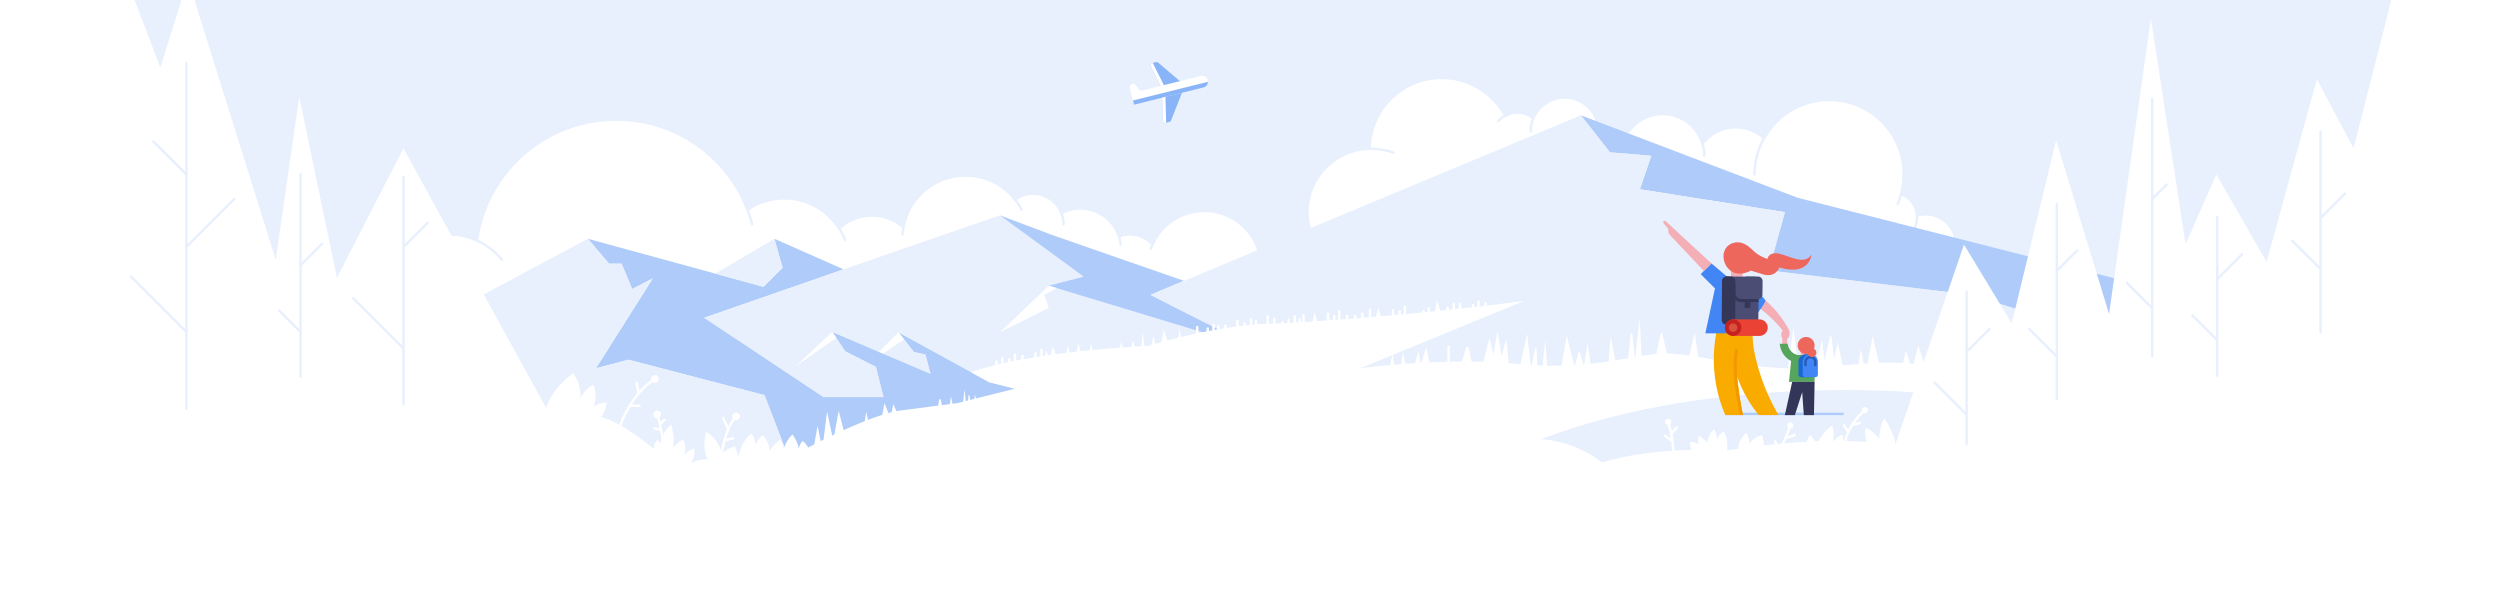 <svg xmlns="http://www.w3.org/2000/svg" fill="none" viewBox="0 0 1024 245"><rect x="0" y="0" width="1024" height="245" fill="#333333" stroke="none"/><g clip-path="url(#a)"><path fill="#E8F0FE" d="M1023.97 0H32.2v203.21h991.77V0Z"/><path fill="#fff" d="M184.63 147.35c14.034 0 25.41-11.376 25.41-25.41s-11.376-25.41-25.41-25.41-25.41 11.376-25.41 25.41 11.376 25.41 25.41 25.41Z"/><path fill="#fff" d="M252.4 163.73c31.547 0 57.12-25.573 57.12-57.12 0-31.546-25.573-57.12-57.12-57.12-31.546 0-57.12 25.574-57.12 57.12 0 31.547 25.574 57.12 57.12 57.12Z"/><path fill="#fff" d="M321.22 134.24c14.492 0 26.24-11.748 26.24-26.24 0-14.492-11.748-26.24-26.24-26.24-14.492 0-26.24 11.748-26.24 26.24 0 14.492 11.748 26.24 26.24 26.24Z"/><path fill="#fff" d="M357.18 127.2c10.604 0 19.2-8.596 19.2-19.2s-8.596-19.2-19.2-19.2-19.2 8.596-19.2 19.2 8.596 19.2 19.2 19.2Z"/><path fill="#fff" d="M395.48 123.18c14.017 0 25.38-11.363 25.38-25.38s-11.363-25.38-25.38-25.38S370.1 83.783 370.1 97.8s11.363 25.38 25.38 25.38Z"/><path fill="#fff" d="M423.12 103.93c6.644 0 12.03-5.386 12.03-12.03 0-6.644-5.386-12.03-12.03-12.03-6.644 0-12.03 5.386-12.03 12.03 0 6.644 5.386 12.03 12.03 12.03Z"/><path fill="#fff" d="M442.44 118.38c8.969 0 16.24-7.271 16.24-16.24 0-8.97-7.271-16.24-16.24-16.24-8.969 0-16.24 7.27-16.24 16.24 0 8.969 7.271 16.24 16.24 16.24Z"/><path fill="#fff" d="M462.76 120.77c6.694 0 12.12-5.426 12.12-12.12 0-6.694-5.426-12.12-12.12-12.12-6.694 0-12.12 5.426-12.12 12.12 0 6.694 5.426 12.12 12.12 12.12Z"/><path fill="#fff" d="M493.29 132.43c12.576 0 22.77-10.194 22.77-22.77 0-12.575-10.194-22.77-22.77-22.77-12.575 0-22.77 10.195-22.77 22.77 0 12.576 10.195 22.77 22.77 22.77ZM561.5 112.35c14.061 0 25.46-11.399 25.46-25.46 0-14.061-11.399-25.46-25.46-25.46-14.061 0-25.46 11.399-25.46 25.46 0 14.061 11.399 25.46 25.46 25.46Z"/><path fill="#fff" d="M590.5 90.43c16.016 0 29-12.984 29-29s-12.984-29-29-29-29 12.984-29 29 12.984 29 29 29Z"/><path fill="#fff" d="M621.42 66.03a9.71 9.71 0 0 0 9.71-9.71 9.71 9.71 0 0 0-9.71-9.71 9.71 9.71 0 0 0-9.71 9.71 9.71 9.71 0 0 0 9.71 9.71Z"/><path fill="#fff" d="M640.83 67.33c7.417 0 13.43-6.013 13.43-13.43s-6.013-13.43-13.43-13.43-13.43 6.013-13.43 13.43 6.013 13.43 13.43 13.43ZM681.03 80.41c9.162 0 16.59-7.428 16.59-16.59 0-9.162-7.428-16.59-16.59-16.59-9.162 0-16.59 7.428-16.59 16.59 0 9.162 7.428 16.59 16.59 16.59Z"/><path fill="#fff" d="M710.98 85.82c9.163 0 16.59-7.428 16.59-16.59 0-9.162-7.427-16.59-16.59-16.59-9.162 0-16.59 7.428-16.59 16.59 0 9.162 7.428 16.59 16.59 16.59Z"/><path fill="#fff" d="M749.24 101.48c16.58 0 30.02-13.44 30.02-30.02s-13.44-30.02-30.02-30.02-30.02 13.44-30.02 30.02 13.44 30.02 30.02 30.02Z"/><path fill="#fff" d="M775.1 98.58c5.318 0 9.63-4.311 9.63-9.63 0-5.319-4.312-9.63-9.63-9.63a9.63 9.63 0 0 0-9.63 9.63 9.63 9.63 0 0 0 9.63 9.63Z"/><path fill="#fff" d="M788.88 111.82c6.495 0 11.76-5.265 11.76-11.76s-5.265-11.76-11.76-11.76-11.76 5.265-11.76 11.76 5.265 11.76 11.76 11.76Z"/><path stroke="#E8F0FE" stroke-linecap="round" stroke-linejoin="round" d="M183.26 95.88a28.902 28.902 0 0 1 22.35 10.55M321.13 81.09a26.892 26.892 0 0 1 25 17.2M303.83 80.52a57.355 57.355 0 0 1 4.26 11.38M414.18 79.86a27.522 27.522 0 0 1 4.3 6.1M369.69 96c.105-2.383.546-4.74 1.31-7M434.09 85.8a13.048 13.048 0 0 1 1.52 6.13M457.91 95.54a17.557 17.557 0 0 1 1.09 4.68M471.3 102a26.165 26.165 0 0 1 3-5.93M560.51 60.91a31.472 31.472 0 0 1 10.34 1.63M613.69 49.66a10.502 10.502 0 0 1 7.77-3.66M627 53.86a13.938 13.938 0 0 1 5.57-11.35M692.63 51.2a17.092 17.092 0 0 1 5.46 12.55M718.62 71.46a31.284 31.284 0 0 1 8.2-20.77M779.75 71.46a30.526 30.526 0 0 1-2.49 12.11M785.21 88.74a11.15 11.15 0 0 1-1.11 5"/><path fill="#AECBFA" d="m240.78 97.8 71.93 19.68 7.83-7.82-3.35-11.86 28.32 12.53-57.04 19.82 48.84 32.5h24.59l-3.13-12.37-12.57-6.41-5.31-7.9 40.24 17.14-2.08-7.9-4.72-1.04-6.31-8.05 37.26 20.42 24.3 6.11-103.91 31.67-12.53-32.48-55.74-14.49-13.3 3.5 23.27-36.82-8.44 4.35-4.34-10.38h-5.12l-8.69-10.2ZM647.5 47.23l88.88 33.8 137.58 34.95-12.58 21.8-54-17.01-82.88-9.99 6.58-23.89-59.41-9.37 4.7-13.7-16.9-1.43-11.97-15.16Z"/><path fill="#E8F0FE" d="m185.81 127.21 54.97-29.41 8.69 10.2h5.12l4.34 10.38 8.44-4.35-23.27 36.82 13.3-3.5 55.74 14.49 12.53 32.48-81.82 19.43-58.04-86.54ZM317.19 97.8 293 112.09l19.71 5.39 7.83-7.82-3.35-11.86ZM288.47 130.15l57.04-19.82 64.03-22.13 34.32 25.11-14.28 3.71 74.89 21.72-106.66 13.71-29.79-16.33 6.31 8.05 4.72 1.04 2.08 7.9-40.24-17.14 5.31 7.9 12.57 6.41 3.13 12.37h-24.59l-48.84-32.5Z"/><path fill="#AECBFA" d="m409.54 88.2 34.32 25.11-14.28 3.71 85.06 25.75-43.43-22 13.75-5.74-53.23-18.5-22.19-8.33Z"/><path fill="#E8F0FE" d="M471.21 120.77 647.5 47.23l11.97 15.16 16.9 1.43-4.7 13.7 59.41 9.37-6.58 23.89 82.88 9.99 54 17.01-7.28 29.58-103.54-13.62H553.35l73.53-31.69-112.24 20.72-43.43-22Z"/><path fill="#fff" d="M979.496.007 964 60.76l-15-28.33-20.6 74.86-20.61-35.83-12.58 28.6L881 7.6l-17.13 121-21.67-71.13-18.2 75-19.55-32.28-17 49.43c-17-3-34 1.17-54.27 1.17-20.54 0-41.55-6.94-54.07-5.88-12.52 1.06-29.75 7-57.79 4.13s-64 1.75-64 1.75l66.9-27.52C573.31 130 524 132.51 524 132.51c-25 0-53.57 9.17-53.57 9.17-53.57 2.83-72.7 10.82-72.7 10.82l7.47 4.09 10.5 2.64-23.58 5.9-23.92 3.1c-10.09 1.7-26.27 9.38-37.19 15.11-1.23-2.33-2.39-2.66-2.39-2.66a7.622 7.622 0 0 0-1.44 3 15.341 15.341 0 0 0-2.58-5.72 12.41 12.41 0 0 0-3.59 6.2 8.736 8.736 0 0 0-1.44-4.07 14.094 14.094 0 0 0-4.26 4.65 10.736 10.736 0 0 0-2.86-6.45c-2.83 2-2.84 4.36-2.82 4.79a9.683 9.683 0 0 0-1.81-5.48c-4 2.57-5.65 10.1-5.65 10.1a8.172 8.172 0 0 0-1.2-4.79c-4 .86-5.07 3.22-5.07 3.22-2.15-7.37-6.64-9.18-6.64-9.18-1.92 6.78.58 11.2.58 11.2a14.708 14.708 0 0 0-6.88 1.55 8.934 8.934 0 0 0 1.47-6 6.752 6.752 0 0 0-4.15 2.84 9.71 9.71 0 0 0-.37-6.4 9.51 9.51 0 0 0-4.32 3.49c1-4.21-.61-9.65-.61-9.65-3.4 2.29-4.49 7.8-4.49 7.8a2.995 2.995 0 0 0-1.2-1.64 4.55 4.55 0 0 0-1.41 3.83c-11.67-9.68-18.57-12.39-21.66-13.15a12.992 12.992 0 0 0 2.28-5.89 7.876 7.876 0 0 0-5.4 1.73 12.515 12.515 0 0 0 0-9c-2.74.55-5.4 5.4-5.4 5.4a15.272 15.272 0 0 0-2.92-10.16c-7.06 5.06-10 10.84-11.11 14.15L165.25 60.76 138 113.81l-15.43-74.14-9.64 66.76L79.65 0h-5.3l-8.68 27.73L55.128-.007H0V245h1024V.007h-44.504ZM776.06 182.87c-25.17-6.12-70.81 2-70.81 2-27.82-2.45-49 4.57-49 4.57a46.871 46.871 0 0 0-25-9.56c60.4-23.07 130.2-20.71 152.45-19.21l-7.64 22.2Z"/><path fill="#fff" d="m340.89 135.97-15.22 14.25 16.84-11.84-1.62-2.41ZM368.02 136.12l-8 8 1.63.69 8.67-5.76-2.3-2.93ZM429.58 117.02l-20.04 19.1 20.04-10-1.81-5.35 4.96-2.79-3.15-.96ZM333.18 184l1.69-9.57 1.98 9.57 1.9-15.47 2.57 11.95 2.2-12.25 2.71 10.57M354.01 173.8l.8-5.13 1.1 5.13h-1.9ZM361.27 170.63l1.02-5.5 2.42 6.2 1.18-5.78 2.35 5.08M384.27 166.49l.35-2.69a.392.392 0 0 1 .137-.218.396.396 0 0 1 .486 0 .392.392 0 0 1 .137.218l.53 2.71L389 166l.54-3.72.82 4.21 4.05-1 .66-5.92.6 5.56.82-.44.21-2.74a.201.201 0 0 1 .195-.156.201.201 0 0 1 .195.156l.5 3 1.48-.77.21-2.57.77 2.57M776.8 184.05s-.19-5.52-5-12.79c0 0-2 2.91-2 8.53a15.456 15.456 0 0 0-5.52-4.56s-1.55 1.84 1.65 9.69l10.87-.87ZM755.2 184.53a27.017 27.017 0 0 0-.48-6.44 6.921 6.921 0 0 0-2.545 1.433 6.92 6.92 0 0 0-1.725 2.357 12.05 12.05 0 0 0 0-7.61s-5.13 3.39-6.1 8.52a12.654 12.654 0 0 0-3-4.7 13.998 13.998 0 0 0-1.84 9.74c1.07 5.42 15.69-3.3 15.69-3.3ZM725.18 189.6a19.79 19.79 0 0 0 .29-6.33 8.113 8.113 0 0 0-2.92 1.86 19.613 19.613 0 0 0-.85-6.88 8.409 8.409 0 0 0-5.22 3.68s.57-1-1.09-4.65a8.995 8.995 0 0 0-3.44 7.64l13.23 4.68ZM707.34 185.13s.81-4.69-1.22-8.45a6.697 6.697 0 0 0-2.83 3.44s.16-1.42-1.21-4.37a9.555 9.555 0 0 0-2.8 6.18s.21-1.25-3.33-3.33a5.925 5.925 0 0 0-.19 3.5 5.237 5.237 0 0 0-3.48-1.13c.03 2.121.572 4.203 1.58 6.07l13.48-1.91Z"/><path stroke="#fff" stroke-miterlimit="10" d="M722.67 192.45s6.82-6.16 10.64-18.18"/><path fill="#fff" d="M733.31 175.54a1.27 1.27 0 1 0-.001-2.541 1.27 1.27 0 0 0 .001 2.541ZM683.26 174.05a1.27 1.27 0 1 0-.001-2.541 1.27 1.27 0 0 0 .001 2.541Z"/><path stroke="#fff" stroke-miterlimit="10" d="m731.35 179.45 4.15-1.36M728.84 184.35l-1.9-3.91M685.41 185.49a45.141 45.141 0 0 0-2.15-12.71M684.76 177.43l2.35-2.71M685.04 180.68l-3.43-2.44"/><path fill="#fff" d="m788.25 149.7-2.56-8.31-2.47 10.53-2.55-8.47-1.89 8.8-8.08.35-3.7-14.82-2.81 15.22-2-10-1.6 10-5.29-.95-2.55-11.7-1.6 6.65-.86-8.88a.398.398 0 0 0-.373-.367.404.404 0 0 0-.417.317l-2.16 9.74-1-8.35-3.44 12.6-6.37-1.83-1.91-16.12-2.19 16v8.06l49.22-1.45 7.47-3.68-.87-3.34ZM695.66 146.89l-1.51-10.63-2.64 11.36-8.41-1.25-2.17-9.56a.403.403 0 0 0-.39-.311.404.404 0 0 0-.25.087.406.406 0 0 0-.14.224L678 147.1l-5.6-1.1-.81-15.53-1.9 17.14-1.09-10.79a.32.32 0 0 0-.64 0l-1.28 11.67-5-.59-2-10-.87 11.53h-7.27l-1.25-8.84-1.51 9.71-1.49-5.6a.49.49 0 0 0-.95 0l-1.34 5.82-3.25-13-2.26 13h-5.76l-.81-11.08-1.19 11.56-2-1.19-.39-7.14a.263.263 0 0 0-.255-.209.26.26 0 0 0-.255.209l-1.74 8.33-1.57-14.2-2.94 13.26-4.58-1.29-1.07-10.09-1.87 7.32-1.63-10.27-1.75 9.52-1.57-6.83-2.88 11-4.32-.44-1.2-6.39a.627.627 0 0 0-.591-.526.63.63 0 0 0-.639.466l-2 6.77-13-.44-1.25-6.7-2.26 7.14-.97-5.48-1.44 5.2h-3.96l-.94-4.57-.75 5.13h-2.69l-.89-4.43-1.13 5 82.34 6.26 45.31-1.41-1.19-8.11Z"/><path stroke="#fff" stroke-linecap="round" stroke-miterlimit="10" d="M593.35 142.07V150M595.47 124.5v7.93M592.89 126.05v7.93M597.98 124.5v7.93M603.41 124.98v3.69M605.64 123.58v3.69M608.5 124.2v3.69M585.21 126.36v7.93M583.08 127.47v7.93M575.44 125.63v7.93M573.28 127.47v7.93M570.57 127.09v7.93M561.17 126.82v7.93M558 128.47v7.93M555.08 129.33v7.93M551.75 129.33v7.93M548.56 127.47v7.93M546.5 129.33v7.93M543.96 128.47v7.93M533.91 129.07V137M532.31 130.79v7.93M530.33 129.6v7.93M527.81 131.05v7.93M525.35 132.05v7.93M521.93 130.59v7.93M519.29 129.6v7.93M514.47 131.43v7.93M512.42 130.79v7.93M509.8 132.43v7.93M506.85 131.43v7.93M501.95 133.3v7.93M499.09 133.77v7.93M497.05 133.03v7.93M494.71 134.55v7.93M490.38 133.98v7.93M426.62 143.24v7.93M424.13 144.76v7.92M418.81 145.74v7.93M415.73 145.33v7.92M413.42 147.2v7.93M410.52 146.79v7.93M408.1 148.1v7.93"/><path fill="#fff" d="m538.48 127.89-1.45 6.4 3.25.26-1.8-6.66ZM564.53 126.05l-1.52 6h3.39l-1.87-6ZM588.64 122.81l-1.31 6.79 3.17-.27-1.86-6.52ZM483.83 138.98l-.69-4.69-.76 6.07 1.45-1.38ZM478.37 139.98l-1.66-4.96-1.31 6.68-1.94.21-1.03-4.38-1.15 5.24h-2.38l-.83-6.75-.69 7.31h-2.07l-1.38-3.97-.62 3.97-3.05.42-1.14-3.77-.55 4.04-10.67 1.04-.97-4.7-.97 5.04h-3.04l-1.17-5.04-1.18 5.7-2.28-.52-.9-4.31-.89 4.83h-3.77l-1.48-4.15-1.25 4.74-1.59-3.11-.48 3.11.62 2.07h30.57l20.7-4.01-1.45-4.73Z"/><path stroke="#E8F0FE" stroke-linecap="round" stroke-linejoin="round" d="M76.32 167.36V25.77M76.32 71.46l-13.5-13.49M76.32 101.15l19.66-19.66M76.32 135.97l-22.73-22.73M123.1 71.46v82.84M123.1 108.65l8.8-8.79M123.1 135.97l-8.76-8.76M165.28 72.42v93.15M175.21 91.22l-9.93 9.93M165.28 142.77l-20.63-20.63M805.52 119.51v62.37M814.89 134.77l-8.68 8.68M792.41 156.72l13.11 13.12M842.47 83.57v79.71M850.77 102.64 843 110.4M831.22 134.77l11.25 11.24M881.55 40.48v105.53M887.44 75.6l-5.89 5.89M871.11 115.76l10.44 10.44M908.17 88.95v64.93M918.36 104.14l-10.19 10.19M897.98 129.13l10.19 10.19M950.48 53.9v82.22M960.48 79.32l-9.82 9.82M938.88 98.58l11.6 11.59"/><path fill="#fff" d="M268.29 156.79a1.56 1.56 0 1 0 0-3.12 1.56 1.56 0 0 0 0 3.12Z"/><path stroke="#fff" stroke-miterlimit="10" d="M254.1 174.11s4.37-12.82 14.19-18.88M261.62 161.09l-.99-4.71M257.96 166.19h4.41M295.49 187.35s.78-10.71 6-16.9"/><path fill="#fff" d="M269.17 171.29a1.56 1.56 0 1 0-.001-3.121 1.56 1.56 0 0 0 .001 3.121ZM301.48 172.1a1.56 1.56 0 1 0-.001-3.121 1.56 1.56 0 0 0 .001 3.121Z"/><path stroke="#fff" stroke-miterlimit="10" d="M269.53 170.94s2.67 8.66 1.85 13.8M298.33 175.75l-2.3-4.81M296.75 180.38l3.89-.93M267.55 175.42l3.25.65M270.54 173.57l1.93-1.94"/><path fill="#8AB4F8" d="m473.29 25.48-1.38.35a.931.931 0 0 0-.6 1.32l4.25 8.47 8.11-2.06-9.13-7.79a1.42 1.42 0 0 0-1.25-.29Z"/><path fill="#fff" d="m475.56 35.62-4.25-8.47a.928.928 0 0 1 .6-1.32l.25-.06 4.77 9.5-1.37.35Z"/><path fill="#fff" d="m463.336 38.207 28.472-7.083a2.34 2.34 0 0 1 2.836 1.706 2.347 2.347 0 0 1-.876 2.455 2.336 2.336 0 0 1-.828.39l-28.472 7.083-1.132-4.551Z"/><path fill="#fff" d="M463.79 34.42a1.354 1.354 0 0 0-.843.611 1.35 1.35 0 0 0-.157 1.029l1.09 4.42 4.81-1.2-3.53-4.4a1.35 1.35 0 0 0-1.37-.46Z"/><path fill="#8AB4F8" d="M464.49 42.89 493 35.8a2.333 2.333 0 0 0 1.77-2.29l-30.68 7.63.4 1.75Z"/><path fill="#8AB4F8" d="m478.83 50-1.38.34a.926.926 0 0 1-1.058-.478.924.924 0 0 1-.102-.402L476 40l8.12-2-4.37 11.17a1.4 1.4 0 0 1-.92.83Z"/><path fill="#fff" d="m476 40 .25 9.47a.924.924 0 0 0 .368.72.922.922 0 0 0 .792.16l.25-.06-.28-10.63L476 40Z"/><path stroke="#AECBFA" stroke-miterlimit="10" d="M706.75 169.54h48.41"/><path stroke="#F4AFB6" stroke-linecap="round" stroke-miterlimit="10" stroke-width="1.98" d="M731.41 142a7.054 7.054 0 0 1-.21-4"/><path fill="#56A55C" d="M732.21 140.79a5.729 5.729 0 0 0 2 3.61 4.714 4.714 0 0 0 3.78 1l.48 3.19a8.001 8.001 0 0 1-6.27-1.65 8.891 8.891 0 0 1-3.16-5.65 3.886 3.886 0 0 1-.06-.48"/><path fill="#F4AFB6" d="M740.81 143.8h-3.26v2.58h3.26v-2.58Z"/><path fill="#EE675C" d="M739.79 144.96a3.47 3.47 0 1 0-.001-6.941 3.47 3.47 0 0 0 .001 6.941Z"/><path fill="#56A55C" d="M739 145.5h1.56a3.374 3.374 0 0 1 2.86 2.7l-.18 8.2h-10.45l1.1-11"/><path fill="#343659" d="m734.08 156.4-3 13.64h4.1l3-9.41.66 9.41H743s.12-5.2.27-13.64h-9.19Z"/><path fill="#F4AFB6" d="M713.8 108.73H709v7.15h4.8v-7.15ZM723.23 123.1a41.735 41.735 0 0 1 9.51 12s.87 2.09-.33 3.3c0 0-1.42 1.34-2.42 0s.17-3 .17-3-2.62-3.76-9-8.9l2.07-3.4Z"/><path fill="#EE675C" d="m717.15 110.83 4.87 1.51c5.28 1.62 6.83-2.8 6.83-2.8 12.37 3.81 13.2-5.35 13.2-5.35-2.6 4-6.85 1.69-12.21 0-5.36-1.69-5.89 1.86-5.89 1.86a16.193 16.193 0 0 1-5-2.65c-1.59-1.43-3.16-3.09-5.23-3.8a6.068 6.068 0 0 0-6.23 1.35 5.81 5.81 0 0 0-1.46 5 7.385 7.385 0 0 0 2.92 5c3.62 2.64 8.2-.12 8.2-.12Z"/><path fill="#F9AB00" d="M718.65 144.47a83.745 83.745 0 0 0 9.83 25.53h-8.11a52.391 52.391 0 0 1-8.87-15.88s1.68 13.48 2.5 15.88h-7.33a57.834 57.834 0 0 1-3.1-36.29h14.32v1.09c-.13 3.242.125 6.488.76 9.67Z"/><path fill="#4285F4" d="M717.85 136.52h-19.33l3.93-18.4-5.85-5.84 4.39-4.39 6.22 5.25s10.18 2.06 16 10a23.285 23.285 0 0 1-4.76 6.61l-.6 6.77Z"/><path fill="#4B4D75" d="m718.461 113.328-11.209-.08a1.88 1.88 0 0 0-1.894 1.866l-.114 15.94a1.88 1.88 0 0 0 1.867 1.893l11.209.08a1.88 1.88 0 0 0 1.894-1.866l.114-15.94a1.88 1.88 0 0 0-1.867-1.893Z"/><path fill="#343757" d="M710.78 132.94h-3.66a1.873 1.873 0 0 1-1.733-1.168 1.861 1.861 0 0 1-.137-.722l.11-15.94a1.887 1.887 0 0 1 1.9-1.87h1.67a1.858 1.858 0 0 1 1.323.558 1.866 1.866 0 0 1 .537 1.332l-.01 17.81Z"/><path fill="#F4AFB6" d="M701 107.89 682.28 90.6a.63.63 0 0 0-.83 0 .619.619 0 0 0-.06.84l1.93 2.32v.62c-.004.744.279 1.46.79 2L697.92 111l3.08-3.11Z"/><path fill="#F29900" d="M712.72 170c-1.48-6.44-3.69-18.41-2-27.12l1.22.24c-.71 3.64-1.37 12.09 2 26.88h-1.22Z"/><path fill="#EA4335" d="M709.88 137.59a3.387 3.387 0 0 1-3.206-3.385 3.386 3.386 0 0 1 3.206-3.385h10.6a3.39 3.39 0 1 1 0 6.77h-10.6Z"/><path fill="#C5221F" d="M709.88 137.59a3.38 3.38 0 1 0 0-6.76 3.38 3.38 0 0 0 0 6.76Z"/><path fill="#4B4D75" d="M715.09 113.27h5a1.889 1.889 0 0 1 1.87 1.9l-.06 5.51a1.871 1.871 0 0 1-.558 1.326 1.878 1.878 0 0 1-1.332.544h-5.07"/><path stroke="#343757" stroke-miterlimit="10" stroke-width="1.24" d="M720.28 123.1h-7a3.079 3.079 0 0 1-3.08-3.08v-4.14"/><path fill="#DA5040" d="M709.88 135.95a1.74 1.74 0 1 0 0-3.48 1.74 1.74 0 0 0 0 3.48Z"/><path fill="#343757" d="M716.97 122.53h-2.37v3.58h2.37v-3.58Z"/><path fill="#1967D2" d="M741.77 154.51h-4.06c-.141 0-.281-.028-.412-.082a1.086 1.086 0 0 1-.58-.586 1.078 1.078 0 0 1-.078-.412v-5.23a3.106 3.106 0 0 1 .904-2.199 3.099 3.099 0 0 1 2.196-.911h1.85l1.26 8.34c0 .286-.114.561-.316.764a1.084 1.084 0 0 1-.764.316Z"/><path fill="#4285F4" d="M741.49 145.09a3.11 3.11 0 0 1 3.11 3.11v5.24c0 .284-.113.556-.313.757-.201.2-.473.313-.757.313h-4.07a1.07 1.07 0 0 1-1.07-1.07v-5.24a3.11 3.11 0 0 1 3.11-3.11h-.01Z"/><path stroke="#265BB6" stroke-miterlimit="10" d="M739.54 149.94v-1.74a2.001 2.001 0 0 1 4 0v1.74"/><path fill="#EE675C" d="M742.19 146.26a1.79 1.79 0 1 0-.002-3.582 1.79 1.79 0 0 0 .002 3.582Z"/><path fill="#fff" d="M763.83 169.26a1.27 1.27 0 1 0-.001-2.541 1.27 1.27 0 0 0 .001 2.541Z"/><path stroke="#fff" stroke-miterlimit="10" d="M755.22 184s.06-8.52 8.61-16M758.25 174.27l3.9-1.15M756.95 176.86l-1.84-2.97"/></g><defs><clipPath id="a"><path fill="#fff" d="M0 0h1024v245H0z"/></clipPath></defs></svg>